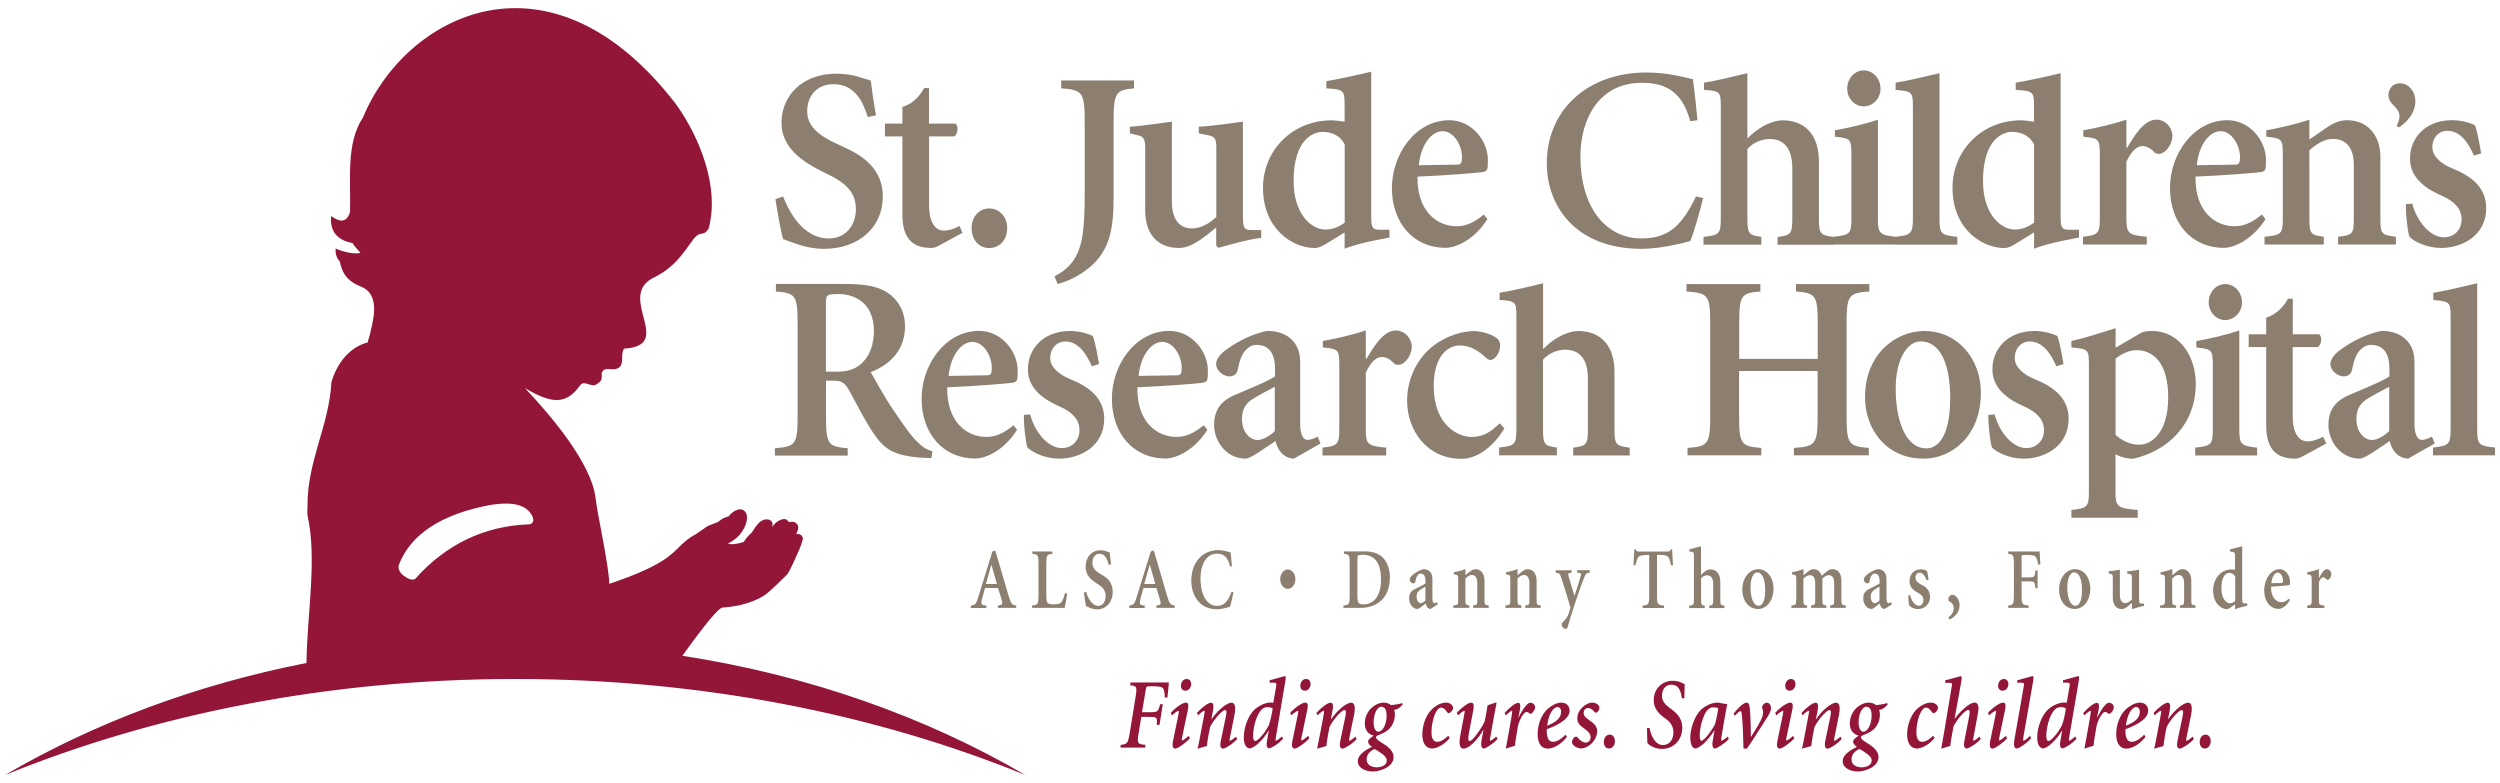 <?xml version="1.0" encoding="UTF-8"?>
<svg xmlns="http://www.w3.org/2000/svg" width="150" height="47" viewBox="0 0 150 47" fill="none">
  <g clip-path="url(#clip0_8821_149502)">
    <path d="M52.068 7.026C51.786 6.131 51.312 5.051 50.01 5.051C48.984 5.051 48.432 5.789 48.432 6.672C48.432 7.536 49.05 8.106 50.244 8.646L50.646 8.832C51.852 9.373 52.968 10.189 52.968 11.798C52.968 13.634 51.528 14.931 49.434 14.931C48.846 14.931 48.288 14.805 47.886 14.667C47.454 14.529 47.172 14.403 46.986 14.343C46.86 13.94 46.674 12.89 46.524 11.948L46.986 11.792C47.298 12.596 48.132 14.307 49.728 14.307C50.736 14.307 51.354 13.52 51.354 12.56C51.354 11.696 50.94 11.077 49.71 10.477L49.212 10.231C48.192 9.703 46.89 8.886 46.89 7.374C46.89 5.753 48.114 4.421 50.19 4.421C50.61 4.421 51.168 4.481 51.6 4.637C51.846 4.727 52.062 4.763 52.248 4.835C52.308 5.375 52.404 6.053 52.56 6.918L52.068 7.026ZM57.57 13.556C57.228 13.754 56.874 13.838 56.628 13.838C56.316 13.838 55.746 13.622 55.746 12.314V8.184H57.252C57.468 8.052 57.528 7.614 57.342 7.416H55.74V5.285H55.446C55.29 5.579 54.888 6.197 54.144 6.414V7.416H53.094V8.184H54.144V12.884C54.144 14.271 54.72 14.877 55.878 14.877C56.004 14.877 56.16 14.847 56.388 14.709L57.75 13.97L57.57 13.556ZM139.386 26.197C139.044 26.395 138.69 26.485 138.444 26.485C138.132 26.485 137.562 26.269 137.562 24.961V20.825H139.068C139.284 20.693 139.35 20.255 139.164 20.057H137.568V17.926H137.274C137.118 18.22 136.716 18.832 135.972 19.054V20.057H134.922V20.825H135.972V25.525C135.972 26.912 136.548 27.518 137.706 27.518C137.832 27.518 137.988 27.488 138.216 27.35L139.578 26.611L139.386 26.197ZM58.296 13.676C58.296 14.415 58.758 14.883 59.346 14.883C59.964 14.883 60.432 14.415 60.432 13.676C60.432 13.01 59.964 12.506 59.346 12.506C58.758 12.506 58.296 13.01 58.296 13.676ZM65.082 11.504C65.082 12.644 65.052 13.61 64.896 14.415C64.71 15.303 64.308 16.053 63.27 16.576L63.456 17.044C64.2 16.84 64.818 16.491 65.316 16.089C66.678 15.003 66.816 13.544 66.816 11.726V7.344C66.816 5.537 66.942 5.405 68.04 5.303V4.829H63.672V5.297C64.956 5.399 65.082 5.531 65.082 7.338V11.504ZM70.302 7.302C69.606 7.386 68.43 7.572 67.794 7.602V8.004L68.214 8.106C68.556 8.172 68.712 8.256 68.712 8.874V12.62C68.712 14.079 69.486 14.877 70.728 14.877C71.16 14.877 71.532 14.709 72.012 14.391C72.354 14.156 72.66 13.904 72.972 13.652V14.739L73.098 14.871C73.824 14.673 74.85 14.367 75.672 14.271V13.802H75.084C74.664 13.802 74.574 13.688 74.574 12.98V7.302C73.908 7.386 72.654 7.572 71.928 7.602V8.004L72.36 8.088C72.888 8.19 72.978 8.256 72.978 8.874V13.022C72.486 13.49 71.97 13.706 71.508 13.706C70.92 13.706 70.314 13.34 70.314 12.098V7.302H70.302ZM82.272 4.301C81.468 4.499 80.37 4.733 79.578 4.871V5.303C80.646 5.369 80.676 5.405 80.676 6.359V7.302C80.316 7.254 80.07 7.218 79.914 7.218C77.514 7.218 75.78 9.043 75.78 11.269C75.78 13.73 77.544 14.883 78.894 14.883C79.05 14.883 79.266 14.817 79.56 14.631L80.676 13.946V14.919C81.744 14.517 83.088 14.319 83.37 14.253V13.784H82.8C82.368 13.784 82.272 13.7 82.272 12.968V4.301ZM80.682 13.358C80.322 13.628 79.938 13.772 79.518 13.772C78.714 13.772 77.616 12.884 77.616 10.861C77.616 8.232 78.918 7.914 79.35 7.914C79.908 7.914 80.406 8.13 80.682 8.664V13.358ZM89.028 12.872C88.422 13.376 87.924 13.574 87.402 13.574C86.244 13.574 85.02 12.704 85.05 10.597C86.736 10.531 88.734 10.363 88.95 10.327C89.244 10.261 89.274 10.225 89.274 9.607C89.274 8.4 88.266 7.212 86.97 7.212C84.924 7.212 83.484 9.271 83.514 11.359C83.544 13.316 84.738 14.871 86.766 14.871C87.198 14.871 88.362 14.535 89.244 13.148L89.028 12.872ZM85.128 9.913C85.254 8.658 85.902 7.872 86.556 7.872C87.24 7.872 87.72 8.742 87.72 9.409C87.72 9.775 87.654 9.877 87.444 9.877L85.128 9.913ZM101.85 7.212C101.76 6.311 101.694 5.627 101.574 4.751C101.142 4.661 100.116 4.349 98.784 4.349C95.316 4.349 92.808 6.54 92.808 9.811C92.808 12.272 94.452 14.931 98.508 14.931C99.594 14.931 100.986 14.589 101.418 14.463C101.664 13.868 102.006 12.626 102.192 11.882L101.76 11.786C100.956 13.436 100.182 14.307 98.508 14.307C96.246 14.307 94.824 12.302 94.824 9.403C94.824 7.098 95.97 4.967 98.508 4.967C99.948 4.967 100.926 5.495 101.418 7.272L101.85 7.212ZM104.844 4.391C104.04 4.589 102.894 4.859 102.24 4.961V5.393C103.212 5.459 103.248 5.495 103.248 6.45V13.088C103.248 14.043 103.152 14.108 102.21 14.21V14.679H105.678V14.21C104.934 14.108 104.844 14.043 104.844 13.088V8.94C105.198 8.538 105.726 8.34 106.176 8.34C107.04 8.34 107.538 8.91 107.538 10.081V13.094C107.538 14.049 107.442 14.114 106.656 14.217V14.685H110.046V14.217C109.224 14.114 109.134 14.049 109.134 13.094V9.679C109.134 8.154 108.36 7.218 106.938 7.218C106.164 7.248 105.39 7.752 104.844 8.304V4.391ZM112.68 7.182C111.876 7.452 110.85 7.686 110.094 7.818V8.202C111.054 8.304 111.084 8.334 111.084 9.355V13.082C111.084 14.001 111.024 14.102 110.028 14.204V14.673H113.742V14.204C112.77 14.102 112.674 14.001 112.674 13.082V7.182H112.68ZM112.83 5.327C112.83 4.691 112.368 4.223 111.822 4.223C111.294 4.223 110.832 4.691 110.832 5.327C110.832 5.915 111.294 6.383 111.822 6.383C112.368 6.383 112.83 5.915 112.83 5.327ZM116.37 4.391C115.548 4.589 114.402 4.859 113.736 4.961V5.393C114.744 5.495 114.774 5.495 114.774 6.48V13.088C114.774 14.007 114.678 14.108 113.718 14.21V14.679H117.438V14.21C116.43 14.108 116.37 14.007 116.37 13.088V4.391ZM123.636 4.391C122.832 4.589 121.734 4.829 120.942 4.961V5.393C122.01 5.459 122.04 5.495 122.04 6.45V7.302C121.686 7.254 121.44 7.218 121.284 7.218C118.884 7.218 117.15 9.043 117.15 11.269C117.15 13.73 118.914 14.883 120.264 14.883C120.42 14.883 120.636 14.817 120.93 14.631L122.046 13.946V14.919C123.114 14.517 124.464 14.319 124.74 14.253V13.784H124.164C123.732 13.784 123.636 13.7 123.636 12.968V4.391ZM122.04 13.358C121.686 13.628 121.296 13.772 120.882 13.772C120.078 13.772 118.98 12.884 118.98 10.861C118.98 8.232 120.282 7.914 120.714 7.914C121.272 7.914 121.764 8.13 122.046 8.664V13.358H122.04ZM127.584 7.182C126.78 7.452 125.754 7.686 124.998 7.818V8.202C125.958 8.304 125.988 8.334 125.988 9.355V13.082C125.988 14.001 125.898 14.102 124.98 14.204V14.673H128.808V14.204C127.68 14.102 127.584 14.001 127.584 13.082V9.703C127.926 8.964 128.28 8.766 128.544 8.766C128.79 8.766 129.042 8.898 129.258 9.133C129.348 9.235 129.54 9.265 129.708 9.199C130.062 9.049 130.344 8.562 130.344 8.148C130.344 7.68 129.942 7.176 129.384 7.176C128.622 7.176 128.004 8.232 127.632 8.862H127.584V7.182ZM135.708 12.872C135.102 13.376 134.61 13.574 134.082 13.574C132.918 13.574 131.694 12.704 131.73 10.597C133.416 10.531 135.414 10.363 135.636 10.327C135.93 10.261 135.96 10.225 135.96 9.607C135.96 8.4 134.952 7.212 133.65 7.212C131.604 7.212 130.164 9.271 130.2 11.359C130.23 13.316 131.424 14.871 133.452 14.871C133.884 14.871 135.048 14.535 135.93 13.148L135.708 12.872ZM131.808 9.913C131.934 8.658 132.582 7.872 133.236 7.872C133.92 7.872 134.4 8.742 134.4 9.409C134.4 9.775 134.34 9.877 134.118 9.877L131.808 9.913ZM138.564 7.182C137.76 7.452 136.734 7.686 135.978 7.818V8.202C136.938 8.304 136.968 8.334 136.968 9.355V13.118C136.968 14.037 136.878 14.108 135.87 14.204V14.673H139.428V14.204C138.654 14.102 138.564 14.037 138.564 13.118V9.019C138.996 8.616 139.506 8.334 139.974 8.334C140.778 8.334 141.228 8.886 141.228 9.889V13.118C141.228 14.037 141.162 14.108 140.286 14.204V14.673H143.754V14.204C142.89 14.102 142.824 14.037 142.824 13.118V9.421C142.824 8.148 142.08 7.212 140.826 7.212C140.346 7.212 139.962 7.398 139.464 7.746C139.188 7.944 138.876 8.166 138.564 8.364V7.182ZM143.934 7.65C145.278 6.744 145.074 5.465 144.378 5.087C144.072 4.925 143.574 4.955 143.382 5.375C143.244 5.675 143.322 5.843 143.34 5.915C143.46 6.414 144.336 6.558 143.796 7.548L143.934 7.65ZM144.354 12.254C144.336 12.92 144.474 13.976 144.57 14.21C144.864 14.511 145.638 14.877 146.46 14.877C147.732 14.877 149.172 14.139 149.172 12.482C149.172 11.263 148.308 10.573 147.144 10.105C146.478 9.841 145.938 9.385 145.938 8.832C145.938 8.298 146.292 7.848 146.838 7.848C147.396 7.848 147.954 8.214 148.434 9.337L148.866 9.205C148.836 9.001 148.65 7.884 148.494 7.512C148.152 7.344 147.564 7.194 147.066 7.212C145.488 7.242 144.6 8.298 144.6 9.523C144.6 10.747 145.668 11.377 146.52 11.75C147.354 12.116 147.696 12.602 147.696 13.154C147.696 13.838 147.198 14.241 146.64 14.241C145.788 14.241 144.984 13.22 144.738 12.218L144.354 12.254ZM46.554 17.044V17.488C47.73 17.584 47.856 17.71 47.856 19.421V24.961C47.856 26.671 47.73 26.797 46.494 26.893V27.338H50.862V26.893C49.686 26.797 49.56 26.671 49.56 24.961V22.842H50.058C50.52 22.842 50.706 22.998 50.958 23.442C51.408 24.265 51.918 25.279 52.416 26.005C53.022 26.893 53.55 27.332 55.236 27.458L55.884 27.488L55.944 27.074C55.494 26.959 55.248 26.725 54.876 26.347C54.582 26.029 54.18 25.459 53.592 24.589C53.1 23.874 52.494 22.77 52.242 22.326C53.496 21.852 54.3 20.915 54.3 19.589C54.3 18.658 53.88 17.992 53.28 17.578C52.662 17.164 51.858 17.038 50.724 17.038H46.554V17.044ZM49.554 18.214C49.554 17.71 49.584 17.644 50.328 17.644C51.318 17.644 52.434 18.214 52.434 19.859C52.434 20.621 52.218 21.377 51.6 21.887C51.198 22.206 50.766 22.302 50.142 22.302H49.554V18.214ZM60.816 25.513C60.21 26.011 59.712 26.215 59.19 26.215C58.026 26.215 56.802 25.345 56.832 23.238C58.518 23.172 60.516 23.004 60.738 22.968C61.032 22.902 61.062 22.866 61.062 22.248C61.062 21.041 60.054 19.853 58.752 19.853C56.706 19.853 55.266 21.912 55.296 24C55.326 25.957 56.52 27.512 58.548 27.512C58.98 27.512 60.144 27.176 61.026 25.789L60.816 25.513ZM56.916 22.554C57.042 21.299 57.69 20.513 58.344 20.513C59.028 20.513 59.508 21.383 59.508 22.05C59.508 22.422 59.448 22.518 59.226 22.518L56.916 22.554ZM61.434 24.895C61.416 25.561 61.554 26.617 61.65 26.852C61.944 27.152 62.718 27.518 63.54 27.518C64.812 27.518 66.252 26.779 66.252 25.129C66.252 23.904 65.382 23.22 64.224 22.752C63.558 22.482 63.012 22.032 63.012 21.479C63.012 20.945 63.372 20.489 63.912 20.489C64.47 20.489 65.028 20.855 65.508 21.978L65.94 21.846C65.91 21.647 65.724 20.525 65.568 20.159C65.226 19.991 64.638 19.841 64.14 19.859C62.562 19.895 61.674 20.945 61.674 22.17C61.674 23.388 62.742 24.024 63.594 24.396C64.428 24.763 64.77 25.249 64.77 25.801C64.77 26.485 64.272 26.887 63.714 26.887C62.862 26.887 62.058 25.867 61.812 24.865L61.434 24.895ZM72.222 25.513C71.616 26.011 71.118 26.215 70.596 26.215C69.432 26.215 68.208 25.345 68.244 23.238C69.93 23.172 71.928 23.004 72.15 22.968C72.444 22.902 72.474 22.866 72.474 22.248C72.474 21.041 71.466 19.853 70.164 19.853C68.118 19.853 66.678 21.912 66.714 24C66.744 25.957 67.938 27.512 69.966 27.512C70.398 27.512 71.562 27.176 72.444 25.789L72.222 25.513ZM68.316 22.554C68.442 21.299 69.09 20.513 69.738 20.513C70.422 20.513 70.902 21.383 70.902 22.05C70.902 22.422 70.842 22.518 70.62 22.518L68.316 22.554ZM79.062 26.197C78.864 26.299 78.63 26.395 78.444 26.395C78.228 26.395 78.012 26.125 78.012 25.459V21.875C78.012 21.287 77.952 20.735 77.364 20.255C77.052 20.003 76.572 19.853 76.032 19.853C74.886 20.087 73.926 20.705 73.446 21.077C73.122 21.347 72.966 21.611 72.966 21.846C72.966 22.248 73.416 22.584 73.758 22.584C74.004 22.584 74.208 22.452 74.256 22.212C74.382 21.575 74.532 21.191 74.778 20.975C74.916 20.825 75.132 20.693 75.384 20.693C76.098 20.693 76.5 21.143 76.5 22.134V22.584C76.002 22.92 74.766 23.4 74.004 23.736C73.2 24.102 72.846 24.673 72.846 25.495C72.846 26.467 73.572 27.518 74.736 27.518C75.048 27.518 75.882 26.881 76.536 26.461C76.614 26.881 76.92 27.482 77.634 27.518L79.23 26.611L79.062 26.197ZM76.488 25.867C76.134 26.203 75.732 26.401 75.45 26.401C75.048 26.401 74.52 25.999 74.52 25.129C74.52 24.529 74.754 24.174 75.264 23.874C75.546 23.706 76.164 23.37 76.488 23.208V25.867ZM81.954 19.823C81.15 20.093 80.124 20.327 79.368 20.459V20.843C80.328 20.945 80.358 20.975 80.358 22.002V25.735C80.358 26.653 80.262 26.755 79.35 26.858V27.326H83.172V26.858C82.044 26.755 81.948 26.659 81.948 25.735V22.356C82.29 21.617 82.644 21.419 82.908 21.419C83.154 21.419 83.406 21.551 83.622 21.791C83.712 21.893 83.898 21.924 84.072 21.858C84.426 21.707 84.708 21.221 84.708 20.801C84.708 20.333 84.306 19.829 83.748 19.829C82.986 19.829 82.368 20.885 81.996 21.521H81.948V19.823H81.954ZM89.982 25.399C89.346 26.017 88.914 26.215 88.266 26.215C87.54 26.215 86.022 25.549 86.022 23.172C86.022 21.263 86.964 20.729 87.558 20.729C88.008 20.729 88.518 20.861 89.136 21.449C89.262 21.563 89.352 21.599 89.43 21.599C89.646 21.599 90.006 21.233 90.006 20.747C90.006 20.561 89.958 20.429 89.838 20.315C89.514 20.033 88.83 19.865 88.428 19.865C87.888 19.865 86.814 20.063 85.854 20.867C84.972 21.617 84.426 22.794 84.426 24.03C84.426 25.819 85.602 27.53 87.696 27.53C88.656 27.53 89.634 26.761 90.264 25.705L89.982 25.399ZM92.58 16.996C91.776 17.2 90.63 17.464 89.976 17.566V17.998C90.954 18.064 90.984 18.1 90.984 19.054V25.729C90.984 26.683 90.888 26.749 89.946 26.852V27.32H93.414V26.852C92.67 26.749 92.58 26.683 92.58 25.729V21.581C92.934 21.179 93.462 20.981 93.912 20.981C94.782 20.981 95.274 21.551 95.274 22.722V25.735C95.274 26.689 95.184 26.755 94.392 26.858V27.326H97.782V26.858C96.96 26.755 96.87 26.689 96.87 25.735V22.32C96.87 20.795 96.096 19.859 94.674 19.859C93.9 19.895 93.126 20.393 92.586 20.945V16.996H92.58ZM101.19 17.044V17.488C102.492 17.584 102.612 17.71 102.612 19.415V24.949C102.612 26.653 102.486 26.785 101.25 26.875V27.32H105.678V26.875C104.472 26.779 104.346 26.653 104.346 24.949V22.26H109.056V24.949C109.056 26.653 108.93 26.785 107.634 26.875V27.32H112.128V26.875C110.922 26.779 110.796 26.653 110.796 24.949V19.415C110.796 17.71 110.922 17.578 112.158 17.488V17.044H107.76V17.488C108.936 17.584 109.062 17.71 109.062 19.415V21.533H104.352V19.415C104.352 17.71 104.478 17.578 105.624 17.488V17.044H101.19ZM118.854 23.556C118.854 21.563 117.492 19.859 115.446 19.859C113.838 19.859 111.9 21.161 111.9 23.838C111.9 25.663 113.094 27.518 115.416 27.518C117.072 27.524 118.854 26.185 118.854 23.556ZM117.012 23.874C117.012 26.251 116.238 26.905 115.572 26.905C114.438 26.905 113.742 25.435 113.742 23.31C113.742 21.503 114.468 20.483 115.23 20.483C116.388 20.477 117.012 21.797 117.012 23.874ZM119.304 24.895C119.286 25.561 119.43 26.617 119.52 26.852C119.814 27.152 120.588 27.518 121.41 27.518C122.682 27.518 124.116 26.779 124.116 25.129C124.116 23.904 123.252 23.22 122.088 22.752C121.422 22.482 120.882 22.032 120.882 21.479C120.882 20.945 121.236 20.489 121.782 20.489C122.34 20.489 122.898 20.855 123.378 21.978L123.81 21.846C123.78 21.647 123.594 20.525 123.438 20.159C123.096 19.991 122.508 19.841 122.01 19.859C120.432 19.895 119.544 20.945 119.544 22.17C119.544 23.388 120.612 24.024 121.464 24.396C122.298 24.763 122.64 25.249 122.64 25.801C122.64 26.485 122.142 26.887 121.584 26.887C120.732 26.887 119.928 25.867 119.682 24.865L119.304 24.895ZM126.936 19.691C125.958 19.991 125.076 20.291 124.284 20.459V20.843C125.304 20.945 125.334 20.975 125.334 21.881V29.511C125.334 30.399 125.244 30.495 124.284 30.597V31.065H128.262V30.597C127.026 30.495 126.93 30.393 126.93 29.511V27.254C127.164 27.386 127.536 27.524 127.998 27.524C130.044 27.056 131.748 25.501 131.748 23.004C131.748 21.515 130.866 19.859 129.102 19.859C128.856 19.859 128.64 19.895 128.484 19.961L126.936 20.861V19.691ZM126.936 21.515C127.32 21.215 127.758 21.011 128.19 21.011C129.18 21.011 130.092 21.75 130.092 23.838C130.092 25.993 129.072 26.683 128.358 26.683C127.788 26.683 127.29 26.413 126.936 26.095V21.515ZM134.364 19.829C133.56 20.099 132.534 20.333 131.778 20.465V20.849C132.738 20.951 132.768 20.981 132.768 22.002V25.735C132.768 26.653 132.702 26.755 131.712 26.858V27.326H135.426V26.858C134.454 26.755 134.358 26.659 134.358 25.735V19.829H134.364ZM134.52 18.148C134.52 17.512 134.058 17.044 133.512 17.044C132.984 17.044 132.522 17.512 132.522 18.148C132.522 18.736 132.984 19.204 133.512 19.204C134.052 19.204 134.52 18.736 134.52 18.148ZM145.92 26.197C145.716 26.299 145.488 26.395 145.302 26.395C145.086 26.395 144.87 26.125 144.87 25.459V21.875C144.87 21.287 144.81 20.735 144.222 20.255C143.91 20.003 143.43 19.853 142.89 19.853C141.744 20.087 140.784 20.705 140.304 21.077C139.98 21.347 139.824 21.611 139.824 21.846C139.824 22.248 140.274 22.584 140.616 22.584C140.862 22.584 141.066 22.452 141.114 22.212C141.24 21.575 141.39 21.191 141.642 20.975C141.78 20.825 141.996 20.693 142.248 20.693C142.962 20.693 143.364 21.143 143.364 22.134V22.584C142.866 22.92 141.63 23.4 140.868 23.736C140.064 24.102 139.704 24.673 139.704 25.495C139.704 26.467 140.43 27.518 141.594 27.518C141.9 27.518 142.74 26.881 143.388 26.461C143.466 26.881 143.772 27.482 144.486 27.518L146.082 26.611L145.92 26.197ZM143.352 25.867C142.998 26.203 142.59 26.401 142.314 26.401C141.912 26.401 141.384 25.999 141.384 25.129C141.384 24.529 141.618 24.174 142.128 23.874C142.404 23.706 143.028 23.37 143.352 23.208V25.867ZM148.632 16.996C147.81 17.194 146.664 17.464 145.998 17.566V17.998C147.006 18.1 147.036 18.1 147.036 19.084V25.729C147.036 26.647 146.946 26.749 145.98 26.852V27.32H149.7V26.852C148.692 26.749 148.632 26.653 148.632 25.729V16.996ZM59.544 33.088L58.704 35.801C58.56 36.269 58.512 36.293 58.254 36.335V36.479H59.178V36.335L59.064 36.317C58.878 36.293 58.848 36.221 58.92 35.945C58.98 35.729 59.052 35.435 59.106 35.279H59.88C59.97 35.549 60.066 35.873 60.108 36.029C60.156 36.227 60.15 36.281 59.994 36.311L59.874 36.329V36.473H60.972V36.329C60.732 36.299 60.672 36.263 60.528 35.795C60.372 35.273 60.186 34.624 60 33.988L59.712 33.022L59.544 33.088ZM59.478 33.892H59.49L59.814 35.039H59.154L59.478 33.892ZM61.944 33.088V33.232C62.28 33.262 62.31 33.304 62.31 33.868V35.693C62.31 36.257 62.28 36.299 61.926 36.329V36.473H63.882C63.918 36.317 64.008 35.783 64.032 35.615L63.9 35.585C63.834 35.837 63.768 36.011 63.696 36.113C63.612 36.245 63.408 36.263 63.216 36.263C63.084 36.263 62.946 36.251 62.874 36.191C62.802 36.125 62.778 35.981 62.778 35.681V33.868C62.778 33.304 62.808 33.262 63.144 33.232V33.088H61.944ZM66.666 33.856C66.624 33.562 66.6 33.334 66.582 33.154C66.534 33.13 66.474 33.118 66.408 33.088C66.294 33.034 66.138 33.016 66.024 33.016C65.466 33.016 65.136 33.466 65.136 34.012C65.136 34.523 65.484 34.799 65.76 34.979L65.892 35.063C66.222 35.267 66.336 35.477 66.336 35.765C66.336 36.089 66.168 36.353 65.898 36.353C65.472 36.353 65.244 35.777 65.16 35.501L65.034 35.555C65.076 35.873 65.124 36.227 65.16 36.365C65.208 36.383 65.286 36.425 65.4 36.473C65.508 36.521 65.658 36.563 65.814 36.563C66.378 36.563 66.762 36.125 66.762 35.507C66.762 34.967 66.462 34.684 66.138 34.505L66.03 34.438C65.706 34.258 65.544 34.06 65.544 33.772C65.544 33.472 65.694 33.226 65.97 33.226C66.318 33.226 66.45 33.592 66.522 33.892L66.666 33.856ZM69.048 33.088L68.208 35.801C68.064 36.269 68.016 36.293 67.758 36.335V36.479H68.682V36.335L68.568 36.317C68.382 36.293 68.352 36.221 68.424 35.945C68.484 35.729 68.556 35.435 68.61 35.279H69.384C69.474 35.549 69.57 35.873 69.612 36.029C69.66 36.227 69.654 36.281 69.498 36.311L69.384 36.329V36.473H70.482V36.329C70.242 36.299 70.182 36.263 70.038 35.795C69.882 35.273 69.696 34.624 69.51 33.988L69.222 33.022L69.048 33.088ZM68.982 33.892H68.994L69.318 35.039H68.652L68.982 33.892ZM73.914 33.97C73.89 33.67 73.872 33.436 73.836 33.148C73.722 33.118 73.446 33.01 73.086 33.01C72.15 33.01 71.478 33.742 71.478 34.841C71.478 35.663 71.922 36.557 73.014 36.557C73.308 36.557 73.68 36.443 73.8 36.401C73.866 36.203 73.956 35.783 74.01 35.537L73.896 35.507C73.68 36.059 73.47 36.353 73.02 36.353C72.408 36.353 72.03 35.681 72.03 34.709C72.03 33.934 72.336 33.22 73.02 33.22C73.41 33.22 73.668 33.4 73.806 33.994L73.914 33.97ZM77.724 34.751C77.724 34.432 77.52 34.168 77.268 34.168C77.016 34.168 76.812 34.432 76.812 34.751C76.812 35.075 77.022 35.333 77.268 35.333C77.514 35.333 77.724 35.069 77.724 34.751ZM80.64 33.088V33.232C80.952 33.262 80.982 33.304 80.982 33.868V35.693C80.982 36.257 80.952 36.299 80.604 36.329V36.473H81.624C82.596 36.473 83.394 35.909 83.394 34.624C83.394 34.168 83.238 33.778 83.046 33.538C82.77 33.202 82.344 33.082 81.876 33.082H80.64V33.088ZM81.45 33.592C81.45 33.454 81.45 33.364 81.474 33.334C81.498 33.31 81.606 33.286 81.744 33.286C82.41 33.286 82.86 33.67 82.86 34.787C82.86 35.651 82.5 36.263 81.81 36.263C81.492 36.263 81.444 36.161 81.444 35.687V33.592H81.45ZM86.226 36.131C86.172 36.161 86.112 36.191 86.058 36.191C85.998 36.191 85.944 36.107 85.944 35.897V34.781C85.944 34.6 85.926 34.426 85.77 34.276C85.686 34.198 85.554 34.15 85.41 34.15C85.104 34.222 84.846 34.414 84.714 34.535C84.624 34.618 84.582 34.703 84.582 34.775C84.582 34.901 84.702 35.003 84.792 35.003C84.858 35.003 84.912 34.961 84.924 34.889C84.96 34.691 85.002 34.571 85.068 34.505C85.104 34.456 85.164 34.414 85.23 34.414C85.422 34.414 85.53 34.559 85.53 34.865V35.003C85.398 35.105 85.062 35.255 84.858 35.363C84.642 35.477 84.546 35.657 84.546 35.909C84.546 36.209 84.744 36.539 85.056 36.539C85.14 36.539 85.362 36.341 85.542 36.209C85.566 36.341 85.65 36.527 85.836 36.539L86.268 36.257L86.226 36.131ZM85.53 36.023C85.434 36.125 85.326 36.191 85.248 36.191C85.14 36.191 84.996 36.065 84.996 35.795C84.996 35.609 85.062 35.495 85.194 35.405C85.272 35.351 85.434 35.249 85.524 35.195V36.023H85.53ZM87.924 34.144C87.708 34.228 87.432 34.3 87.228 34.342V34.462C87.486 34.492 87.492 34.505 87.492 34.823V35.993C87.492 36.281 87.468 36.299 87.198 36.329V36.473H88.158V36.329C87.948 36.299 87.924 36.275 87.924 35.993V34.715C88.044 34.589 88.176 34.498 88.302 34.498C88.518 34.498 88.638 34.672 88.638 34.985V35.993C88.638 36.281 88.62 36.299 88.386 36.329V36.473H89.322V36.329C89.088 36.299 89.07 36.275 89.07 35.993V34.841C89.07 34.444 88.872 34.15 88.53 34.15C88.404 34.15 88.296 34.21 88.164 34.318C88.086 34.378 88.008 34.444 87.924 34.511V34.144ZM91.05 34.144C90.834 34.228 90.558 34.3 90.354 34.342V34.462C90.612 34.492 90.618 34.505 90.618 34.823V35.993C90.618 36.281 90.594 36.299 90.324 36.329V36.473H91.284V36.329C91.074 36.299 91.05 36.275 91.05 35.993V34.715C91.164 34.589 91.302 34.498 91.428 34.498C91.644 34.498 91.764 34.672 91.764 34.985V35.993C91.764 36.281 91.746 36.299 91.512 36.329V36.473H92.448V36.329C92.214 36.299 92.196 36.275 92.196 35.993V34.841C92.196 34.444 91.998 34.15 91.656 34.15C91.524 34.15 91.422 34.21 91.29 34.318C91.212 34.378 91.128 34.444 91.05 34.511V34.144ZM93.342 34.216V34.36C93.57 34.39 93.594 34.408 93.69 34.709C93.78 35.003 94.008 35.681 94.2 36.353C94.224 36.437 94.23 36.473 94.212 36.533C94.194 36.593 94.14 36.755 94.11 36.845C94.038 37.031 93.924 37.181 93.804 37.289C93.738 37.35 93.702 37.398 93.702 37.476C93.696 37.59 93.816 37.734 93.936 37.734C93.984 37.734 94.038 37.716 94.068 37.602C94.14 37.326 94.242 36.971 94.512 36.161C94.752 35.435 94.914 34.997 95.028 34.709C95.142 34.408 95.154 34.396 95.388 34.354V34.21H94.626V34.354L94.776 34.378C94.878 34.396 94.884 34.426 94.836 34.589C94.788 34.757 94.554 35.537 94.47 35.765L94.122 34.6C94.08 34.468 94.074 34.396 94.17 34.384L94.296 34.36V34.216H93.342ZM98.13 33.91C98.184 33.658 98.232 33.526 98.28 33.454C98.346 33.358 98.454 33.298 98.814 33.298H98.952V35.699C98.952 36.263 98.922 36.305 98.556 36.335V36.479H99.84V36.335C99.456 36.305 99.42 36.263 99.42 35.699V33.298H99.636C99.894 33.298 100.026 33.328 100.098 33.43C100.158 33.508 100.212 33.646 100.254 33.916L100.38 33.904C100.356 33.568 100.338 33.172 100.332 32.956H100.266C100.2 33.058 100.176 33.094 100.068 33.094H98.346C98.232 33.094 98.19 33.082 98.13 32.956H98.058C98.052 33.226 98.022 33.574 98.01 33.916H98.13V33.91ZM102.066 32.776C101.85 32.836 101.538 32.92 101.364 32.956V33.094C101.628 33.112 101.634 33.124 101.634 33.424V35.993C101.634 36.287 101.61 36.311 101.352 36.341V36.485H102.288V36.341C102.09 36.311 102.066 36.287 102.066 35.993V34.703C102.162 34.577 102.3 34.517 102.426 34.517C102.66 34.517 102.792 34.691 102.792 35.057V35.993C102.792 36.287 102.768 36.311 102.552 36.341V36.485H103.464V36.341C103.242 36.311 103.218 36.287 103.218 35.993V34.931C103.218 34.456 103.008 34.162 102.624 34.162C102.414 34.174 102.21 34.33 102.06 34.505V32.776H102.066ZM106.41 35.303C106.41 34.684 106.044 34.15 105.492 34.15C105.06 34.15 104.538 34.559 104.538 35.393C104.538 35.963 104.862 36.539 105.486 36.539C105.93 36.539 106.41 36.125 106.41 35.303ZM105.912 35.405C105.912 36.143 105.702 36.347 105.522 36.347C105.216 36.347 105.03 35.891 105.03 35.225C105.03 34.66 105.228 34.342 105.432 34.342C105.744 34.348 105.912 34.757 105.912 35.405ZM107.772 35.981C107.772 36.281 107.754 36.299 107.484 36.329V36.473H108.426V36.329C108.216 36.299 108.204 36.275 108.204 35.981V34.721C108.33 34.589 108.468 34.511 108.588 34.511C108.804 34.511 108.912 34.672 108.912 34.997V35.981C108.912 36.281 108.894 36.299 108.666 36.329V36.473H109.584V36.329C109.362 36.299 109.344 36.275 109.344 35.981V34.835C109.344 34.805 109.338 34.763 109.338 34.721C109.482 34.577 109.614 34.511 109.728 34.511C109.95 34.511 110.052 34.684 110.052 34.997V35.981C110.052 36.281 110.034 36.299 109.806 36.329V36.473H110.742V36.329C110.508 36.299 110.484 36.275 110.484 35.981V34.847C110.484 34.444 110.31 34.15 109.944 34.15C109.806 34.15 109.71 34.21 109.584 34.306C109.506 34.372 109.398 34.45 109.302 34.541C109.224 34.306 109.044 34.15 108.81 34.15C108.69 34.15 108.582 34.21 108.45 34.318C108.36 34.39 108.282 34.45 108.21 34.523V34.144C107.994 34.228 107.718 34.3 107.514 34.342V34.462C107.772 34.492 107.778 34.505 107.778 34.823V35.981H107.772ZM113.472 36.131C113.418 36.161 113.358 36.191 113.304 36.191C113.244 36.191 113.19 36.107 113.19 35.897V34.781C113.19 34.6 113.172 34.426 113.016 34.276C112.932 34.198 112.8 34.15 112.656 34.15C112.35 34.222 112.086 34.414 111.96 34.535C111.87 34.618 111.828 34.703 111.828 34.775C111.828 34.901 111.948 35.003 112.038 35.003C112.104 35.003 112.158 34.961 112.17 34.889C112.2 34.691 112.248 34.571 112.314 34.505C112.35 34.456 112.41 34.414 112.476 34.414C112.668 34.414 112.776 34.559 112.776 34.865V35.003C112.644 35.105 112.308 35.255 112.104 35.363C111.888 35.477 111.792 35.657 111.792 35.909C111.792 36.209 111.99 36.539 112.302 36.539C112.386 36.539 112.608 36.341 112.782 36.209C112.806 36.341 112.884 36.527 113.082 36.539L113.514 36.257L113.472 36.131ZM112.776 36.023C112.68 36.125 112.572 36.191 112.494 36.191C112.386 36.191 112.242 36.065 112.242 35.795C112.242 35.609 112.308 35.495 112.44 35.405C112.512 35.351 112.68 35.249 112.77 35.195V36.023H112.776ZM114.498 35.723C114.492 35.933 114.534 36.263 114.558 36.335C114.636 36.431 114.846 36.545 115.068 36.545C115.41 36.545 115.8 36.317 115.8 35.801C115.8 35.417 115.566 35.207 115.254 35.063C115.074 34.979 114.93 34.841 114.93 34.666C114.93 34.498 115.026 34.36 115.17 34.36C115.32 34.36 115.47 34.474 115.602 34.823L115.716 34.781C115.71 34.721 115.656 34.366 115.614 34.252C115.524 34.198 115.362 34.15 115.23 34.156C114.804 34.168 114.57 34.492 114.57 34.877C114.57 35.255 114.858 35.453 115.086 35.573C115.308 35.687 115.404 35.837 115.404 36.011C115.404 36.227 115.272 36.347 115.122 36.347C114.894 36.347 114.678 36.029 114.612 35.717L114.498 35.723ZM116.958 37.175C117.252 37.049 117.576 36.755 117.576 36.323C117.576 35.957 117.342 35.687 117.144 35.687C117.03 35.687 116.904 35.801 116.904 35.933C116.904 36.035 116.94 36.089 116.964 36.089C117.12 36.149 117.222 36.299 117.222 36.473C117.222 36.713 117.108 36.899 116.904 37.037L116.958 37.175ZM120.492 33.088V33.232C120.798 33.262 120.834 33.304 120.834 33.868V35.693C120.834 36.257 120.804 36.299 120.492 36.329V36.473H121.716V36.329C121.332 36.299 121.296 36.257 121.296 35.693V34.883H121.716C122.076 34.883 122.082 34.901 122.124 35.297H122.256V34.228H122.124C122.082 34.612 122.076 34.642 121.716 34.642H121.296V33.484C121.296 33.298 121.308 33.298 121.464 33.298H121.68C121.938 33.298 122.07 33.328 122.142 33.418C122.202 33.496 122.256 33.64 122.298 33.88L122.424 33.856C122.4 33.556 122.382 33.166 122.376 33.088H120.492ZM125.418 35.303C125.418 34.684 125.052 34.15 124.5 34.15C124.068 34.15 123.546 34.559 123.546 35.393C123.546 35.963 123.864 36.539 124.494 36.539C124.938 36.539 125.418 36.125 125.418 35.303ZM124.92 35.405C124.92 36.143 124.71 36.347 124.53 36.347C124.224 36.347 124.038 35.891 124.038 35.225C124.038 34.66 124.236 34.342 124.44 34.342C124.758 34.348 124.92 34.757 124.92 35.405ZM127.2 34.18C127.014 34.204 126.696 34.264 126.522 34.276V34.402L126.636 34.432C126.726 34.45 126.768 34.48 126.768 34.672V35.843C126.768 36.299 126.978 36.545 127.308 36.545C127.422 36.545 127.524 36.491 127.656 36.395C127.746 36.323 127.83 36.245 127.914 36.167V36.503L127.944 36.545C128.142 36.485 128.418 36.389 128.64 36.359V36.215H128.484C128.37 36.215 128.346 36.179 128.346 35.957V34.186C128.166 34.21 127.83 34.27 127.632 34.282V34.408L127.746 34.432C127.89 34.462 127.914 34.48 127.914 34.678V35.969C127.782 36.113 127.644 36.185 127.518 36.185C127.362 36.185 127.194 36.071 127.194 35.687V34.18H127.2ZM130.326 34.144C130.11 34.228 129.834 34.3 129.63 34.342V34.462C129.888 34.492 129.9 34.505 129.9 34.823V35.993C129.9 36.281 129.876 36.299 129.606 36.329V36.473H130.566V36.329C130.356 36.299 130.332 36.275 130.332 35.993V34.715C130.446 34.589 130.584 34.498 130.71 34.498C130.926 34.498 131.046 34.672 131.046 34.985V35.993C131.046 36.281 131.028 36.299 130.794 36.329V36.473H131.73V36.329C131.496 36.299 131.478 36.275 131.478 35.993V34.841C131.478 34.444 131.28 34.15 130.944 34.15C130.812 34.15 130.71 34.21 130.578 34.318C130.5 34.378 130.416 34.444 130.338 34.511V34.144H130.326ZM134.532 32.776C134.316 32.836 134.022 32.908 133.806 32.956V33.094C134.094 33.112 134.1 33.124 134.1 33.424V34.186C134.004 34.168 133.938 34.162 133.896 34.162C133.248 34.162 132.786 34.733 132.786 35.423C132.786 36.191 133.26 36.551 133.626 36.551C133.668 36.551 133.728 36.533 133.806 36.473L134.106 36.257V36.557C134.394 36.431 134.754 36.371 134.832 36.347V36.203H134.676C134.556 36.203 134.532 36.179 134.532 35.945V32.776ZM134.106 36.065C134.01 36.149 133.908 36.197 133.794 36.197C133.578 36.197 133.284 35.921 133.284 35.291C133.284 34.474 133.632 34.372 133.752 34.372C133.902 34.372 134.034 34.438 134.112 34.606V36.065H134.106ZM137.334 35.915C137.172 36.071 137.04 36.131 136.896 36.131C136.584 36.131 136.254 35.861 136.26 35.201C136.71 35.177 137.25 35.129 137.31 35.117C137.388 35.099 137.4 35.087 137.4 34.895C137.4 34.517 137.13 34.15 136.782 34.15C136.23 34.15 135.846 34.793 135.852 35.441C135.858 36.053 136.182 36.533 136.728 36.533C136.848 36.533 137.16 36.431 137.394 35.999L137.334 35.915ZM136.284 34.991C136.314 34.6 136.494 34.354 136.668 34.354C136.854 34.354 136.98 34.624 136.98 34.835C136.98 34.949 136.962 34.979 136.902 34.979L136.284 34.991ZM139.128 34.144C138.912 34.228 138.636 34.3 138.432 34.342V34.462C138.69 34.492 138.702 34.505 138.702 34.823V35.987C138.702 36.275 138.678 36.305 138.432 36.335V36.479H139.464V36.335C139.158 36.305 139.134 36.275 139.134 35.987V34.931C139.224 34.703 139.32 34.642 139.392 34.642C139.458 34.642 139.524 34.684 139.584 34.757C139.608 34.787 139.656 34.799 139.704 34.781C139.8 34.733 139.878 34.583 139.878 34.45C139.878 34.306 139.77 34.15 139.62 34.15C139.416 34.15 139.248 34.48 139.146 34.678H139.134V34.144H139.128Z" fill="#8C7F70"></path>
    <path d="M40.944 39.347C41.85 38.074 42.834 36.784 43.236 36.502C43.272 36.483 43.296 36.471 43.338 36.453C44.868 36.363 45.732 35.823 45.954 35.655C46.242 35.445 47.088 34.611 47.232 34.461C47.376 34.305 47.814 33.296 48 32.876L47.976 32.912L48.048 32.744L48.06 32.702L48.18 32.336C48.174 32.228 48.114 32.126 48.018 32.072C47.946 32.036 47.862 32.036 47.778 32.048C47.784 32.036 47.784 32.024 47.784 32.024C47.838 31.91 47.898 31.754 47.898 31.646C47.898 31.64 47.898 31.628 47.898 31.622C47.88 31.502 47.82 31.412 47.718 31.351C47.616 31.291 47.484 31.297 47.34 31.327C47.268 31.237 47.196 31.177 47.178 31.171C47.148 31.147 46.98 31.087 46.668 31.279C46.548 31.351 46.428 31.483 46.332 31.604C46.344 31.508 46.356 31.412 46.356 31.412C46.326 31.303 46.254 31.219 46.146 31.183C45.996 31.129 45.81 31.165 45.636 31.285C45.438 31.418 45.174 31.838 45.102 31.964C45.036 32.018 44.778 32.246 44.622 32.516C44.118 32.678 43.812 32.672 43.68 32.618C43.986 32.444 44.226 32.27 44.358 32.114C44.658 31.754 44.82 31.375 44.82 31.063C44.82 31.009 44.814 30.961 44.808 30.913C44.778 30.769 44.7 30.661 44.592 30.601C44.292 30.445 43.932 30.757 43.866 30.817C43.86 30.823 43.758 30.931 43.704 30.991C43.59 31.015 43.356 31.087 43.194 31.231C43.086 31.327 42.954 31.375 42.798 31.43C42.612 31.495 42.408 31.567 42.204 31.742H42.198C42.15 31.772 41.838 31.988 41.736 32.06C41.262 32.312 41.01 32.564 40.74 32.828C40.206 33.362 39.54 34.029 36.558 35.031C36.534 33.92 35.856 30.949 35.724 29.809C35.448 27.798 33.15 25.031 31.494 23.284C33.054 24.203 33.93 24.329 34.788 23.146C35.016 22.792 35.37 23.176 35.694 23.11C36.168 22.864 36.102 22.726 36.102 22.378C36.24 22.006 36.612 22.192 36.888 22.15C37.584 22.036 37.17 21.291 37.446 20.919C40.5 20.733 37.05 17.888 39.114 16.712C40.452 16.081 40.956 15.235 41.556 14.419C42.048 13.747 42.15 14.275 42.516 13.717C43.182 11.292 42.03 8.302 40.554 6.244C32.958 -3.624 24.3 0.926 21.78 7.048C20.736 8.603 21.06 10.866 21 12.72C20.802 13.362 20.418 13.35 19.866 12.966C19.74 14.251 20.73 14.503 21.168 14.587C21.216 14.755 21.504 15.001 21.624 15.169C21.228 15.289 20.4 15.055 20.136 14.905C20.124 15.193 20.16 15.433 20.394 15.703C20.574 16.616 21.03 16.94 21.684 17.21C22.902 17.708 22.332 19.401 22.188 20.097C22.14 20.247 22.098 20.403 22.056 20.547C20.928 20.841 20.184 21.868 19.884 22.942C19.746 25.535 18.426 27.684 18.45 30.373C18.45 30.373 18.426 30.769 18.45 30.925C19.044 33.56 18.414 36.94 18.39 39.779C11.748 41.081 5.622 43.392 0.3 46.501C9.27 42.846 19.728 40.739 30.912 40.739C42.096 40.739 52.554 42.846 61.524 46.501C55.548 43.014 48.552 40.523 40.944 39.347ZM23.94 33.866C24.654 32.048 26.496 30.847 29.4 30.301L29.484 30.289C30.078 30.205 31.464 30.013 31.932 30.955C31.932 30.955 32.034 31.135 31.98 31.291C31.926 31.448 31.77 31.459 31.77 31.459C29.076 31.549 26.772 32.648 24.918 34.725C24.918 34.725 24.708 34.929 24.186 34.515C23.796 34.203 23.94 33.866 23.94 33.866ZM70.134 40.931C70.122 41.063 70.086 41.513 70.044 41.843L69.888 41.861C69.882 41.579 69.858 41.423 69.798 41.327C69.732 41.213 69.588 41.183 69.252 41.177H68.982C68.79 41.177 68.778 41.177 68.742 41.399L68.52 42.732H69.024C69.462 42.732 69.486 42.702 69.612 42.252H69.768L69.57 43.494H69.408C69.432 43.044 69.426 43.014 68.982 43.014H68.478L68.322 43.962C68.214 44.611 68.25 44.653 68.73 44.689L68.706 44.857H67.224L67.248 44.689C67.632 44.653 67.68 44.611 67.788 43.962L68.13 41.843C68.238 41.195 68.202 41.153 67.806 41.117L67.836 40.949H70.134V40.931ZM70.314 42.924C70.44 42.798 70.656 42.648 70.71 42.648C70.746 42.648 70.74 42.696 70.698 42.918L70.38 44.461C70.308 44.815 70.398 44.917 70.518 44.917C70.662 44.917 71.148 44.575 71.394 44.298L71.322 44.154C71.166 44.292 70.974 44.431 70.932 44.431C70.896 44.431 70.896 44.377 70.926 44.239L71.262 42.642C71.316 42.366 71.334 42.156 71.154 42.156C70.962 42.156 70.554 42.438 70.248 42.768L70.314 42.924ZM71.472 41.039C71.472 40.889 71.382 40.739 71.202 40.739C70.968 40.739 70.854 40.973 70.854 41.141C70.86 41.327 70.956 41.441 71.124 41.441C71.328 41.441 71.472 41.249 71.472 41.039ZM71.892 42.924C72.012 42.786 72.21 42.642 72.258 42.642C72.3 42.642 72.282 42.726 72.24 42.942L72.054 43.932C71.994 44.263 71.934 44.587 71.856 44.923L72.408 44.761H72.414C72.444 44.425 72.57 43.758 72.606 43.62C72.804 43.206 73.326 42.606 73.5 42.606C73.62 42.606 73.602 42.75 73.548 43.008L73.254 44.419C73.176 44.779 73.236 44.917 73.392 44.917C73.5 44.917 73.944 44.659 74.226 44.346L74.16 44.197C74.022 44.322 73.836 44.449 73.794 44.449C73.758 44.449 73.77 44.395 73.8 44.233C73.896 43.74 73.998 43.23 74.064 42.918C74.202 42.234 74.004 42.162 73.89 42.162C73.812 42.162 73.722 42.192 73.584 42.27C73.398 42.372 73.044 42.654 72.696 43.146H72.684L72.768 42.708C72.834 42.372 72.828 42.162 72.66 42.162C72.492 42.162 72.114 42.444 71.814 42.774L71.892 42.924ZM76.92 44.19C76.782 44.31 76.602 44.443 76.554 44.443C76.524 44.443 76.53 44.383 76.554 44.227L77.124 40.847C77.154 40.667 77.148 40.565 77.094 40.565C77.052 40.565 76.584 40.715 76.176 40.817V40.961H76.416C76.596 40.961 76.602 40.991 76.56 41.231L76.398 42.168C76.32 42.15 76.242 42.15 76.182 42.15C75.858 42.174 75.444 42.39 75.222 42.624C74.922 42.942 74.628 43.584 74.628 44.257C74.628 44.731 74.814 44.905 74.994 44.905C75.114 44.905 75.39 44.707 75.468 44.629C75.72 44.407 75.942 44.13 76.11 43.842H76.128L76.026 44.413C75.948 44.833 76.056 44.899 76.152 44.899C76.266 44.899 76.71 44.641 76.986 44.316L76.92 44.19ZM75.312 44.461C75.228 44.461 75.186 44.352 75.186 44.124C75.186 43.842 75.27 43.392 75.396 43.074C75.534 42.732 75.672 42.582 75.774 42.51C75.858 42.45 75.954 42.426 76.05 42.426C76.17 42.426 76.272 42.456 76.362 42.498C76.326 42.786 76.2 43.38 76.104 43.56C75.978 43.788 75.87 43.956 75.75 44.094C75.546 44.34 75.396 44.461 75.312 44.461ZM77.478 42.924C77.598 42.798 77.82 42.648 77.874 42.648C77.91 42.648 77.904 42.696 77.862 42.918L77.544 44.461C77.472 44.815 77.562 44.917 77.682 44.917C77.832 44.917 78.312 44.575 78.558 44.298L78.486 44.154C78.336 44.292 78.138 44.431 78.096 44.431C78.06 44.431 78.06 44.377 78.09 44.239L78.426 42.642C78.486 42.366 78.498 42.156 78.318 42.156C78.126 42.156 77.718 42.438 77.412 42.768L77.478 42.924ZM78.636 41.039C78.636 40.889 78.546 40.739 78.366 40.739C78.132 40.739 78.018 40.973 78.018 41.141C78.024 41.327 78.12 41.441 78.288 41.441C78.492 41.441 78.636 41.249 78.636 41.039ZM79.056 42.924C79.176 42.786 79.374 42.642 79.422 42.642C79.464 42.642 79.446 42.726 79.41 42.942L79.224 43.932C79.164 44.263 79.098 44.587 79.026 44.923L79.578 44.761H79.584C79.614 44.425 79.74 43.758 79.77 43.62C79.968 43.206 80.49 42.606 80.664 42.606C80.79 42.606 80.766 42.75 80.718 43.008L80.424 44.419C80.346 44.779 80.406 44.917 80.562 44.917C80.67 44.917 81.114 44.659 81.396 44.346L81.33 44.197C81.192 44.322 81.006 44.449 80.964 44.449C80.928 44.449 80.94 44.395 80.97 44.233C81.066 43.74 81.168 43.23 81.24 42.918C81.378 42.234 81.18 42.162 81.066 42.162C80.988 42.162 80.898 42.192 80.76 42.27C80.574 42.372 80.22 42.654 79.872 43.146H79.854L79.938 42.708C80.004 42.372 80.004 42.162 79.83 42.162C79.662 42.162 79.284 42.444 78.984 42.774L79.056 42.924ZM84.132 42.18C84.024 42.228 83.862 42.264 83.46 42.306C83.352 42.216 83.208 42.156 83.034 42.156C82.788 42.156 82.506 42.27 82.272 42.492C82.02 42.732 81.888 43.08 81.888 43.404C81.888 43.812 82.104 44.064 82.422 44.136C82.182 44.304 82.086 44.383 82.086 44.497C82.086 44.587 82.17 44.719 82.314 44.815C81.768 45.073 81.468 45.361 81.468 45.661C81.468 46.093 81.936 46.291 82.38 46.291C82.746 46.291 83.616 46.051 83.616 45.415C83.616 45.157 83.43 44.881 82.98 44.611C82.758 44.473 82.56 44.346 82.56 44.245C82.56 44.203 82.59 44.166 82.632 44.136C82.968 44.01 83.202 43.884 83.334 43.752C83.502 43.584 83.694 43.296 83.694 42.87C83.694 42.774 83.682 42.678 83.646 42.588C83.682 42.588 83.694 42.588 83.712 42.582C83.838 42.564 83.988 42.468 84.162 42.264L84.132 42.18ZM83.208 45.631C83.208 45.913 82.89 46.039 82.602 46.039C82.338 46.039 81.996 45.919 81.996 45.559C81.996 45.313 82.158 45.073 82.47 44.941C82.542 44.971 82.692 45.055 82.848 45.175C83.088 45.331 83.208 45.487 83.208 45.631ZM82.56 42.666C82.656 42.486 82.782 42.402 82.878 42.402C83.106 42.402 83.196 42.624 83.196 42.93C83.196 43.524 82.926 43.902 82.704 43.902C82.56 43.902 82.416 43.728 82.416 43.368C82.416 43.068 82.482 42.828 82.56 42.666ZM86.898 44.142C86.766 44.263 86.514 44.509 86.22 44.509C85.998 44.509 85.884 44.286 85.89 43.908C85.89 43.53 85.986 43.068 86.13 42.78C86.238 42.552 86.358 42.456 86.466 42.456C86.574 42.456 86.694 42.522 86.82 42.726C86.862 42.792 86.958 42.816 87.042 42.732C87.132 42.648 87.186 42.558 87.186 42.468C87.186 42.3 86.982 42.156 86.76 42.156C86.436 42.156 86.094 42.366 85.884 42.588C85.518 42.96 85.344 43.566 85.338 44.052C85.338 44.599 85.554 44.911 85.938 44.911C86.184 44.911 86.646 44.695 86.982 44.281L86.898 44.142ZM87.486 42.924C87.612 42.786 87.81 42.648 87.852 42.648C87.9 42.648 87.882 42.726 87.84 42.942L87.612 44.154C87.486 44.839 87.696 44.917 87.804 44.917C87.93 44.917 88.068 44.851 88.188 44.761C88.416 44.599 88.74 44.251 88.998 43.794H89.01L88.896 44.395C88.836 44.725 88.878 44.911 89.034 44.911C89.124 44.911 89.574 44.653 89.85 44.34L89.778 44.19C89.646 44.316 89.46 44.443 89.418 44.443C89.382 44.443 89.394 44.389 89.418 44.233C89.538 43.536 89.664 42.846 89.796 42.156H89.73L89.256 42.318C89.208 42.648 89.112 43.146 89.082 43.278C88.992 43.494 88.806 43.788 88.626 44.028C88.446 44.275 88.272 44.461 88.182 44.461C88.074 44.461 88.086 44.292 88.134 43.998L88.398 42.606C88.458 42.306 88.404 42.156 88.284 42.156C88.092 42.156 87.708 42.438 87.408 42.768L87.486 42.924ZM90.348 42.924C90.468 42.798 90.666 42.642 90.708 42.642C90.744 42.642 90.738 42.726 90.696 42.972L90.528 43.938C90.468 44.269 90.408 44.587 90.348 44.917L90.894 44.743H90.9C90.912 44.539 90.978 44.124 91.08 43.548C91.146 43.302 91.23 43.104 91.356 42.918C91.47 42.738 91.548 42.72 91.596 42.72C91.638 42.72 91.71 42.744 91.758 42.792C91.806 42.846 91.86 42.84 91.908 42.798C91.962 42.756 92.004 42.708 92.064 42.6C92.106 42.522 92.124 42.402 92.082 42.324C92.034 42.222 91.92 42.162 91.806 42.162C91.656 42.162 91.368 42.522 91.122 43.044H91.104L91.194 42.588C91.236 42.378 91.23 42.168 91.098 42.168C90.924 42.168 90.57 42.45 90.276 42.78L90.348 42.924ZM93.93 44.076C93.636 44.389 93.372 44.509 93.174 44.509C92.874 44.509 92.802 44.154 92.802 43.872C92.802 43.842 92.808 43.788 92.814 43.752C93.3 43.572 94.176 43.194 94.176 42.642C94.176 42.372 93.996 42.156 93.678 42.156C93.39 42.156 93.084 42.342 92.862 42.534C92.49 42.852 92.256 43.482 92.256 44.04C92.256 44.743 92.604 44.917 92.844 44.917C93.066 44.917 93.51 44.827 94.014 44.221L93.93 44.076ZM93.282 42.486C93.33 42.45 93.396 42.42 93.45 42.42C93.528 42.42 93.666 42.48 93.666 42.702C93.666 43.038 93.444 43.296 92.832 43.542C92.916 42.864 93.138 42.588 93.282 42.486ZM95.964 42.468C95.964 42.3 95.766 42.156 95.538 42.156C95.322 42.156 95.094 42.288 94.914 42.468C94.668 42.72 94.638 42.96 94.638 43.122C94.638 43.464 94.92 43.602 95.142 43.776C95.394 43.974 95.436 44.106 95.436 44.245C95.436 44.431 95.286 44.557 95.16 44.557C95.016 44.557 94.83 44.467 94.662 44.257C94.608 44.19 94.548 44.172 94.47 44.233C94.392 44.286 94.32 44.407 94.32 44.527C94.326 44.743 94.65 44.905 94.848 44.905C95.34 44.905 95.826 44.389 95.832 43.878C95.832 43.62 95.682 43.428 95.376 43.224C95.214 43.116 95.016 42.966 95.016 42.786C95.016 42.6 95.142 42.48 95.28 42.48C95.442 42.48 95.586 42.606 95.676 42.726C95.712 42.774 95.772 42.78 95.862 42.702C95.922 42.654 95.964 42.564 95.964 42.468ZM96.228 44.527C96.228 44.749 96.354 44.911 96.534 44.911C96.72 44.911 96.894 44.749 96.894 44.467C96.894 44.239 96.768 44.076 96.588 44.076C96.378 44.076 96.228 44.263 96.228 44.527ZM98.82 43.68C98.832 44.094 98.838 44.419 98.838 44.557C98.928 44.731 99.306 44.935 99.726 44.935C100.368 44.935 100.938 44.443 100.938 43.656C100.938 43.164 100.668 42.846 100.338 42.594L100.164 42.462C99.912 42.27 99.72 42.072 99.72 41.754C99.72 41.387 99.906 41.081 100.284 41.081C100.77 41.081 100.872 41.573 100.908 41.904L101.064 41.886C101.07 41.549 101.07 41.309 101.082 41.051C101.034 41.027 100.968 40.997 100.878 40.955C100.692 40.871 100.524 40.847 100.362 40.847C99.75 40.847 99.222 41.297 99.222 42.03C99.222 42.51 99.534 42.816 99.828 43.044L99.954 43.134C100.23 43.338 100.404 43.578 100.404 43.95C100.404 44.328 100.212 44.701 99.774 44.701C99.264 44.701 99.024 44.016 98.976 43.674L98.82 43.68ZM102.87 43.836L102.762 44.455C102.696 44.845 102.822 44.911 102.894 44.911C102.99 44.911 103.44 44.653 103.728 44.34L103.668 44.19C103.53 44.316 103.344 44.443 103.296 44.443C103.254 44.443 103.26 44.389 103.284 44.233C103.392 43.548 103.518 42.864 103.632 42.24C103.518 42.234 103.44 42.228 103.338 42.204C103.212 42.174 103.122 42.156 103.044 42.156C102.654 42.156 102.204 42.408 101.982 42.666C101.694 42.99 101.418 43.662 101.418 44.251C101.418 44.773 101.604 44.911 101.736 44.911C101.844 44.911 102.138 44.701 102.246 44.593C102.438 44.407 102.678 44.118 102.858 43.83H102.87V43.836ZM102.582 42.498C102.66 42.45 102.738 42.438 102.804 42.438C102.924 42.438 103.014 42.456 103.092 42.498C103.074 42.708 102.948 43.326 102.9 43.458C102.792 43.668 102.618 43.92 102.468 44.112C102.294 44.328 102.138 44.449 102.096 44.449C102.03 44.449 101.982 44.346 101.982 44.142C101.982 43.872 102.042 43.47 102.174 43.122C102.306 42.726 102.45 42.576 102.582 42.498ZM104.076 42.948C104.268 42.756 104.376 42.666 104.43 42.666C104.49 42.666 104.502 42.816 104.526 43.062C104.556 43.29 104.604 44.425 104.61 44.917H104.814C105.138 44.473 105.57 43.746 105.888 43.266C106.176 42.828 106.26 42.672 106.26 42.492C106.26 42.288 106.152 42.162 106.008 42.162C105.858 42.162 105.72 42.318 105.726 42.462C105.726 42.504 105.786 42.6 105.786 42.744C105.786 42.966 105.66 43.224 105.48 43.53C105.348 43.758 105.234 43.944 105.066 44.203H105.054C105.054 43.764 105.03 43.14 105.012 42.78C104.988 42.372 104.952 42.156 104.802 42.156C104.604 42.156 104.244 42.522 104.022 42.81L104.076 42.948ZM106.578 42.924C106.698 42.798 106.92 42.648 106.974 42.648C107.01 42.648 107.004 42.696 106.962 42.918L106.644 44.461C106.572 44.815 106.662 44.917 106.782 44.917C106.932 44.917 107.412 44.575 107.658 44.298L107.586 44.154C107.436 44.292 107.238 44.431 107.196 44.431C107.16 44.431 107.16 44.377 107.19 44.239L107.526 42.642C107.586 42.366 107.598 42.156 107.418 42.156C107.226 42.156 106.818 42.438 106.512 42.768L106.578 42.924ZM107.73 41.039C107.73 40.889 107.634 40.739 107.46 40.739C107.226 40.739 107.112 40.973 107.112 41.141C107.118 41.327 107.214 41.441 107.382 41.441C107.586 41.441 107.73 41.249 107.73 41.039ZM108.156 42.924C108.276 42.786 108.474 42.642 108.522 42.642C108.564 42.642 108.546 42.726 108.504 42.942L108.318 43.932C108.258 44.263 108.192 44.587 108.12 44.923L108.672 44.761H108.678C108.708 44.425 108.834 43.758 108.87 43.62C109.068 43.206 109.59 42.606 109.764 42.606C109.884 42.606 109.866 42.75 109.818 43.008L109.524 44.419C109.446 44.779 109.512 44.917 109.662 44.917C109.77 44.917 110.214 44.659 110.496 44.346L110.43 44.197C110.292 44.322 110.106 44.449 110.064 44.449C110.028 44.449 110.04 44.395 110.07 44.233C110.166 43.74 110.268 43.23 110.334 42.918C110.472 42.234 110.274 42.162 110.16 42.162C110.082 42.162 109.992 42.192 109.854 42.27C109.668 42.372 109.314 42.654 108.972 43.146H108.954L109.044 42.708C109.11 42.372 109.104 42.162 108.936 42.162C108.768 42.162 108.39 42.444 108.09 42.774L108.156 42.924ZM113.226 42.18C113.118 42.228 112.956 42.264 112.56 42.306C112.452 42.216 112.308 42.156 112.134 42.156C111.888 42.156 111.606 42.27 111.372 42.492C111.12 42.732 110.988 43.08 110.988 43.404C110.988 43.812 111.204 44.064 111.522 44.136C111.282 44.304 111.186 44.383 111.186 44.497C111.186 44.587 111.27 44.719 111.414 44.815C110.868 45.073 110.562 45.361 110.562 45.661C110.562 46.093 111.036 46.291 111.474 46.291C111.84 46.291 112.71 46.051 112.71 45.415C112.71 45.157 112.524 44.881 112.074 44.611C111.852 44.473 111.654 44.346 111.654 44.245C111.654 44.203 111.684 44.166 111.726 44.136C112.062 44.01 112.302 43.884 112.434 43.752C112.602 43.584 112.794 43.296 112.794 42.87C112.794 42.774 112.782 42.678 112.746 42.588C112.782 42.588 112.794 42.588 112.812 42.582C112.938 42.564 113.088 42.468 113.262 42.264L113.226 42.18ZM112.302 45.631C112.302 45.913 111.984 46.039 111.696 46.039C111.426 46.039 111.09 45.919 111.09 45.559C111.09 45.313 111.252 45.073 111.564 44.941C111.636 44.971 111.786 45.055 111.942 45.175C112.188 45.331 112.302 45.487 112.302 45.631ZM111.66 42.666C111.75 42.486 111.882 42.402 111.978 42.402C112.206 42.402 112.296 42.624 112.296 42.93C112.296 43.524 112.026 43.902 111.804 43.902C111.66 43.902 111.516 43.728 111.516 43.368C111.516 43.068 111.576 42.828 111.66 42.666ZM115.992 44.142C115.86 44.263 115.608 44.509 115.314 44.509C115.092 44.509 114.978 44.286 114.984 43.908C114.984 43.53 115.08 43.068 115.224 42.78C115.332 42.552 115.452 42.456 115.56 42.456C115.668 42.456 115.782 42.522 115.914 42.726C115.95 42.792 116.052 42.816 116.136 42.732C116.22 42.648 116.28 42.558 116.28 42.468C116.28 42.3 116.076 42.156 115.854 42.156C115.53 42.156 115.188 42.366 114.972 42.588C114.612 42.96 114.432 43.566 114.426 44.052C114.426 44.599 114.642 44.911 115.032 44.911C115.278 44.911 115.74 44.695 116.076 44.281L115.992 44.142ZM117.018 44.755C117.048 44.419 117.18 43.752 117.21 43.584C117.414 43.17 117.9 42.6 118.086 42.6C118.206 42.6 118.194 42.744 118.146 43.002L117.87 44.413C117.798 44.773 117.864 44.911 118.002 44.911C118.116 44.911 118.566 44.653 118.842 44.34L118.776 44.19C118.644 44.316 118.458 44.443 118.416 44.443C118.368 44.443 118.38 44.389 118.41 44.233C118.506 43.734 118.602 43.224 118.68 42.78C118.782 42.228 118.596 42.156 118.482 42.156C118.404 42.156 118.302 42.186 118.2 42.246C117.984 42.366 117.636 42.648 117.288 43.122H117.276L117.684 40.853C117.714 40.673 117.702 40.571 117.642 40.571C117.6 40.571 117.132 40.721 116.712 40.823V40.967H116.958C117.132 40.967 117.138 40.997 117.096 41.237L116.634 44.01C116.58 44.316 116.526 44.611 116.472 44.923L117.018 44.755ZM119.346 42.924C119.466 42.798 119.688 42.648 119.742 42.648C119.778 42.648 119.772 42.696 119.73 42.918L119.412 44.461C119.34 44.815 119.436 44.917 119.55 44.917C119.7 44.917 120.18 44.575 120.426 44.298L120.354 44.154C120.198 44.292 120.006 44.431 119.964 44.431C119.928 44.431 119.928 44.377 119.958 44.239L120.294 42.642C120.348 42.366 120.366 42.156 120.186 42.156C119.988 42.156 119.586 42.438 119.28 42.768L119.346 42.924ZM120.504 41.039C120.504 40.889 120.408 40.739 120.234 40.739C120 40.739 119.886 40.973 119.886 41.141C119.892 41.327 119.988 41.441 120.156 41.441C120.36 41.441 120.504 41.249 120.504 41.039ZM121.806 44.148C121.68 44.281 121.464 44.443 121.416 44.443C121.38 44.443 121.374 44.389 121.398 44.257L121.992 40.847C122.022 40.667 122.01 40.565 121.95 40.565C121.908 40.565 121.464 40.709 121.032 40.817V40.961H121.278C121.452 40.961 121.458 40.991 121.416 41.231L120.87 44.352C120.792 44.779 120.876 44.911 121.014 44.911C121.128 44.911 121.596 44.617 121.866 44.292L121.806 44.148ZM124.518 44.19C124.38 44.31 124.2 44.443 124.152 44.443C124.122 44.443 124.128 44.383 124.152 44.227L124.728 40.847C124.758 40.667 124.752 40.565 124.698 40.565C124.656 40.565 124.188 40.715 123.78 40.817V40.961H124.02C124.2 40.961 124.206 40.991 124.164 41.231L124.002 42.168C123.924 42.15 123.846 42.15 123.786 42.15C123.462 42.174 123.048 42.39 122.826 42.624C122.526 42.942 122.232 43.584 122.232 44.257C122.232 44.731 122.424 44.905 122.598 44.905C122.718 44.905 122.994 44.707 123.072 44.629C123.324 44.407 123.546 44.13 123.714 43.842H123.732L123.63 44.413C123.552 44.833 123.66 44.899 123.756 44.899C123.87 44.899 124.314 44.641 124.59 44.316L124.518 44.19ZM122.904 44.461C122.82 44.461 122.778 44.352 122.778 44.124C122.778 43.842 122.862 43.392 122.988 43.074C123.126 42.732 123.264 42.582 123.366 42.51C123.456 42.45 123.546 42.426 123.642 42.426C123.768 42.426 123.87 42.456 123.954 42.498C123.918 42.786 123.792 43.38 123.696 43.56C123.57 43.788 123.462 43.956 123.342 44.094C123.138 44.34 122.994 44.461 122.904 44.461ZM125.064 42.924C125.184 42.798 125.382 42.642 125.424 42.642C125.46 42.642 125.454 42.726 125.412 42.972L125.244 43.938C125.184 44.269 125.124 44.587 125.064 44.917L125.61 44.743H125.616C125.628 44.539 125.694 44.124 125.796 43.548C125.862 43.302 125.952 43.104 126.072 42.918C126.186 42.738 126.264 42.72 126.312 42.72C126.36 42.72 126.426 42.744 126.474 42.792C126.528 42.846 126.576 42.84 126.63 42.798C126.678 42.756 126.726 42.708 126.786 42.6C126.828 42.522 126.84 42.402 126.804 42.324C126.75 42.222 126.642 42.162 126.528 42.162C126.378 42.162 126.09 42.522 125.844 43.044H125.826L125.916 42.588C125.958 42.378 125.952 42.168 125.82 42.168C125.646 42.168 125.292 42.45 124.992 42.78L125.064 42.924ZM128.652 44.076C128.358 44.389 128.094 44.509 127.896 44.509C127.596 44.509 127.524 44.154 127.524 43.872C127.524 43.842 127.53 43.788 127.53 43.752C128.022 43.572 128.892 43.194 128.892 42.642C128.892 42.372 128.712 42.156 128.394 42.156C128.106 42.156 127.8 42.342 127.578 42.534C127.206 42.852 126.972 43.482 126.972 44.04C126.972 44.743 127.32 44.917 127.56 44.917C127.782 44.917 128.226 44.827 128.73 44.221L128.652 44.076ZM128.004 42.486C128.052 42.45 128.118 42.42 128.172 42.42C128.25 42.42 128.388 42.48 128.388 42.702C128.388 43.038 128.172 43.296 127.554 43.542C127.638 42.864 127.86 42.588 128.004 42.486ZM129.282 42.924C129.408 42.786 129.6 42.642 129.648 42.642C129.69 42.642 129.672 42.726 129.636 42.942L129.45 43.932C129.39 44.263 129.33 44.587 129.252 44.923L129.804 44.761H129.81C129.84 44.425 129.96 43.758 130.002 43.62C130.2 43.206 130.722 42.606 130.896 42.606C131.016 42.606 130.998 42.75 130.95 43.008L130.656 44.419C130.578 44.779 130.638 44.917 130.794 44.917C130.902 44.917 131.346 44.659 131.628 44.346L131.562 44.197C131.424 44.322 131.238 44.449 131.19 44.449C131.154 44.449 131.166 44.395 131.196 44.233C131.292 43.74 131.394 43.23 131.46 42.918C131.598 42.234 131.4 42.162 131.286 42.162C131.208 42.162 131.118 42.192 130.98 42.27C130.794 42.372 130.446 42.654 130.092 43.146H130.08L130.17 42.708C130.236 42.372 130.23 42.162 130.062 42.162C129.894 42.162 129.516 42.444 129.216 42.774L129.282 42.924ZM131.982 44.527C131.982 44.749 132.108 44.911 132.288 44.911C132.474 44.911 132.642 44.749 132.642 44.467C132.642 44.239 132.516 44.076 132.336 44.076C132.132 44.076 131.982 44.263 131.982 44.527Z" fill="#931638"></path>
  </g>
  <defs>
    <clipPath id="clip0_8821_149502">
      <rect width="150" height="46.2" fill="white" transform="translate(0 0.398)"></rect>
    </clipPath>
  </defs>
</svg>
